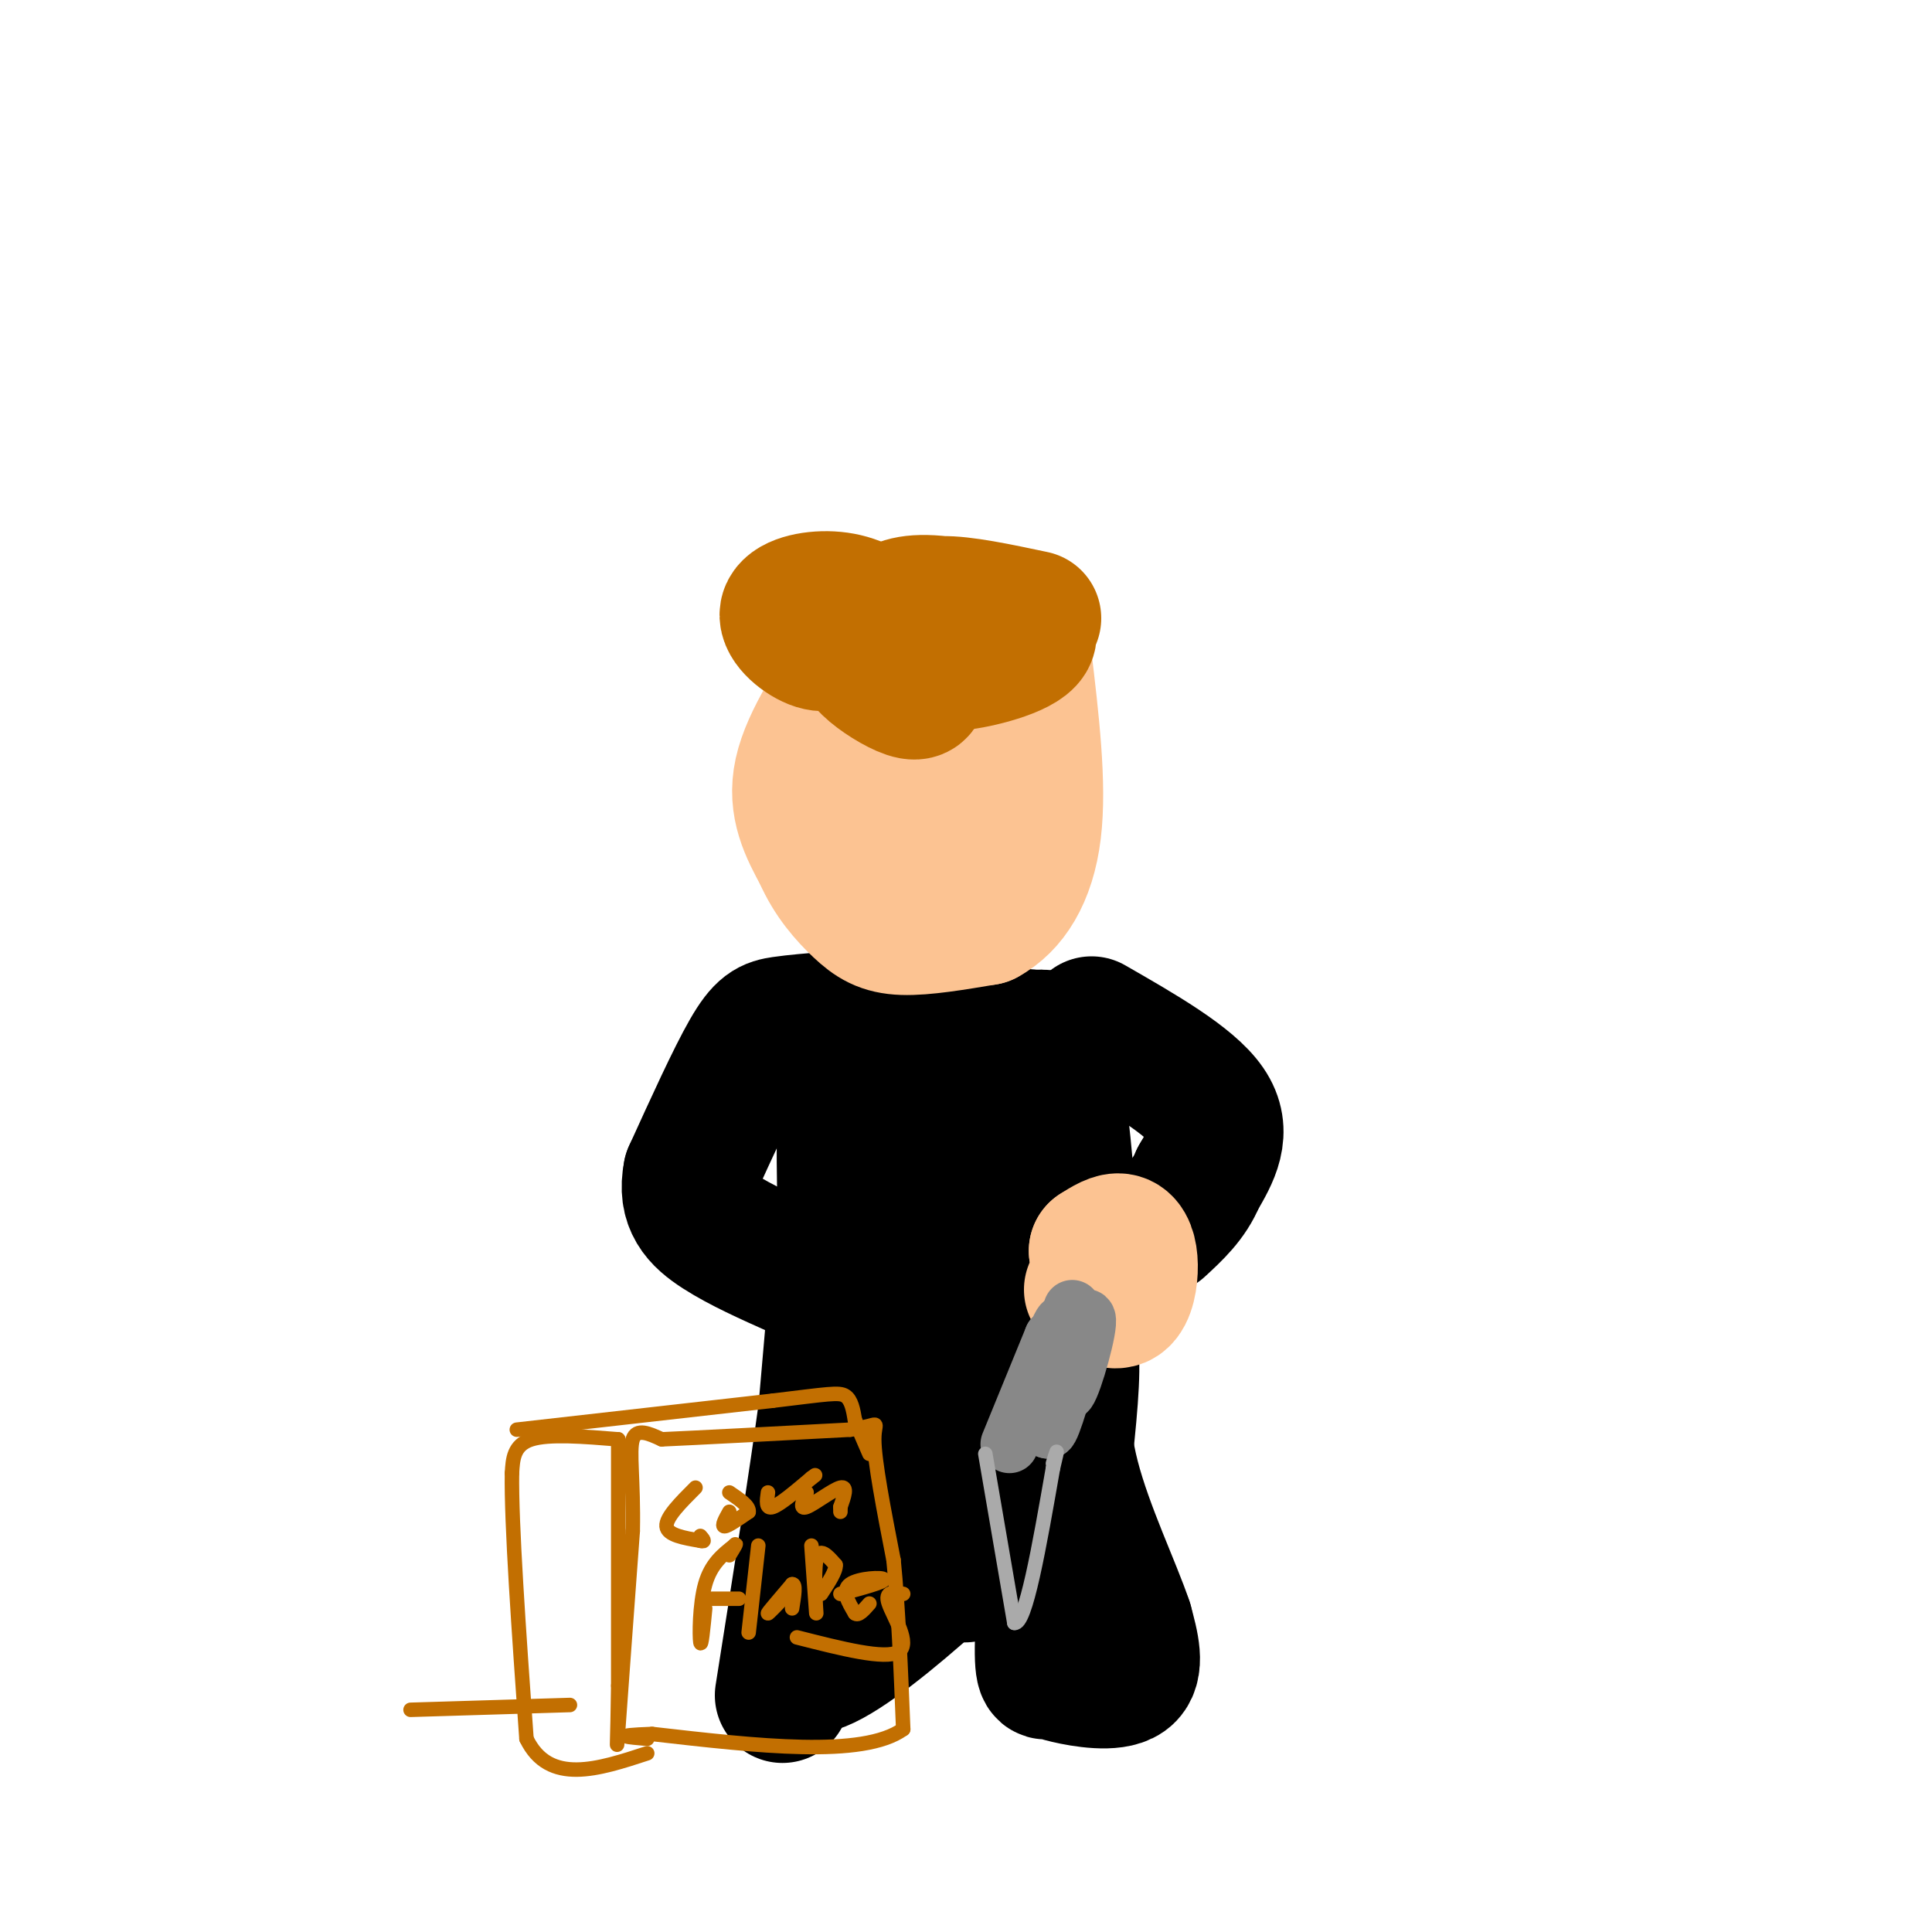 <svg viewBox='0 0 400 400' version='1.1' xmlns='http://www.w3.org/2000/svg' xmlns:xlink='http://www.w3.org/1999/xlink'><g fill='none' stroke='#000000' stroke-width='28' stroke-linecap='round' stroke-linejoin='round'><path d='M177,215c0.000,0.000 -2.000,15.000 -2,15'/><path d='M175,230c-0.333,6.167 -0.167,14.083 0,22'/><path d='M175,252c1.244,5.822 4.356,9.378 10,11c5.644,1.622 13.822,1.311 22,1'/><path d='M207,264c5.393,-0.024 7.875,-0.583 10,-2c2.125,-1.417 3.893,-3.690 4,-11c0.107,-7.310 -1.446,-19.655 -3,-32'/><path d='M218,219c-1.167,-5.833 -2.583,-4.417 -4,-3'/><path d='M214,216c-1.833,-0.667 -4.417,-0.833 -7,-1'/><path d='M217,215c0.000,0.000 -25.000,-2.000 -25,-2'/><path d='M192,213c-2.822,-1.956 2.622,-5.844 4,-1c1.378,4.844 -1.311,18.422 -4,32'/><path d='M192,244c0.333,3.833 3.167,-2.583 6,-9'/><path d='M205,232c-0.417,9.417 -0.833,18.833 2,17c2.833,-1.833 8.917,-14.917 15,-28'/><path d='M222,221c2.667,-4.833 1.833,-2.917 1,-1'/><path d='M226,212c10.167,5.833 20.333,11.667 24,17c3.667,5.333 0.833,10.167 -2,15'/><path d='M248,244c-1.667,4.167 -4.833,7.083 -8,10'/><path d='M172,211c-3.711,0.311 -7.422,0.622 -10,1c-2.578,0.378 -4.022,0.822 -7,6c-2.978,5.178 -7.489,15.089 -12,25'/><path d='M143,243c-1.244,6.200 1.644,9.200 6,12c4.356,2.800 10.178,5.400 16,8'/><path d='M173,269c0.000,0.000 -2.000,23.000 -2,23'/><path d='M171,292c-1.833,13.667 -5.417,36.333 -9,59'/><path d='M183,281c4.333,-1.667 8.667,-3.333 8,0c-0.667,3.333 -6.333,11.667 -12,20'/><path d='M179,301c-3.833,10.667 -7.417,27.333 -11,44'/><path d='M168,345c8.512,-1.393 35.292,-26.875 46,-38c10.708,-11.125 5.345,-7.893 1,-7c-4.345,0.893 -7.673,-0.554 -11,-2'/><path d='M204,298c-3.533,8.044 -6.867,29.156 -4,28c2.867,-1.156 11.933,-24.578 21,-48'/><path d='M221,278c2.667,1.667 -1.167,29.833 -5,58'/><path d='M216,336c-0.598,11.212 0.407,10.242 1,10c0.593,-0.242 0.775,0.242 4,1c3.225,0.758 9.493,1.788 12,0c2.507,-1.788 1.254,-6.394 0,-11'/><path d='M233,336c-2.356,-7.089 -8.244,-19.311 -11,-30c-2.756,-10.689 -2.378,-19.844 -2,-29'/><path d='M220,277c-0.833,-3.667 -1.917,1.667 -3,7'/></g>
<g fill='none' stroke='#FCC392' stroke-width='28' stroke-linecap='round' stroke-linejoin='round'><path d='M179,136c-5.750,8.583 -11.500,17.167 -13,24c-1.500,6.833 1.250,11.917 4,17'/><path d='M170,177c2.095,4.857 5.333,8.500 8,11c2.667,2.500 4.762,3.857 9,4c4.238,0.143 10.619,-0.929 17,-2'/><path d='M204,190c4.956,-2.711 8.844,-8.489 10,-18c1.156,-9.511 -0.422,-22.756 -2,-36'/><path d='M212,136c-4.071,-6.583 -13.250,-5.042 -17,6c-3.750,11.042 -2.071,31.583 -1,37c1.071,5.417 1.536,-4.292 2,-14'/><path d='M196,165c-0.533,-0.667 -2.867,4.667 -4,6c-1.133,1.333 -1.067,-1.333 -1,-4'/></g>
<g fill='none' stroke='#C26F01' stroke-width='28' stroke-linecap='round' stroke-linejoin='round'><path d='M175,131c-1.657,1.415 -3.315,2.829 -6,2c-2.685,-0.829 -6.398,-3.903 -6,-6c0.398,-2.097 4.905,-3.218 9,-3c4.095,0.218 7.777,1.775 11,5c3.223,3.225 5.988,8.118 7,11c1.012,2.882 0.271,3.752 -2,3c-2.271,-0.752 -6.073,-3.125 -8,-5c-1.927,-1.875 -1.979,-3.250 -1,-5c0.979,-1.750 2.990,-3.875 5,-6'/><path d='M184,127c1.988,-1.645 4.457,-2.756 11,-2c6.543,0.756 17.159,3.380 18,6c0.841,2.620 -8.092,5.235 -13,6c-4.908,0.765 -5.790,-0.321 -7,-2c-1.210,-1.679 -2.749,-3.952 -3,-6c-0.251,-2.048 0.785,-3.871 5,-4c4.215,-0.129 11.607,1.435 19,3'/></g>
<g fill='none' stroke='#FCC392' stroke-width='28' stroke-linecap='round' stroke-linejoin='round'><path d='M226,267c2.280,1.476 4.560,2.952 6,2c1.440,-0.952 2.042,-4.333 2,-7c-0.042,-2.667 -0.726,-4.619 -2,-5c-1.274,-0.381 -3.137,0.810 -5,2'/><path d='M227,259c0.000,1.333 2.500,3.667 5,6'/></g>
<g fill='none' stroke='#888888' stroke-width='12' stroke-linecap='round' stroke-linejoin='round'><path d='M222,271c-1.089,9.222 -2.178,18.444 -1,17c1.178,-1.444 4.622,-13.556 4,-15c-0.622,-1.444 -5.311,7.778 -10,17'/><path d='M215,290c-0.311,-1.889 3.911,-15.111 5,-16c1.089,-0.889 -0.956,10.556 -3,22'/><path d='M217,296c0.604,0.325 3.616,-9.861 5,-16c1.384,-6.139 1.142,-8.230 0,-4c-1.142,4.230 -3.183,14.780 -4,16c-0.817,1.220 -0.408,-6.890 0,-15'/><path d='M218,277c0.000,0.000 -9.000,22.000 -9,22'/></g>
<g fill='none' stroke='#000000' stroke-width='3' stroke-linecap='round' stroke-linejoin='round'><path d='M203,303c0.000,0.000 1.000,3.000 1,3'/><path d='M204,306c0.167,3.000 0.083,9.000 0,15'/></g>
<g fill='none' stroke='#AAAAAA' stroke-width='3' stroke-linecap='round' stroke-linejoin='round'><path d='M204,301c0.000,0.000 6.000,35.000 6,35'/><path d='M210,336c2.333,0.500 5.167,-15.750 8,-32'/><path d='M218,304c1.333,-5.500 0.667,-3.250 0,-1'/></g>
<g fill='none' stroke='#C26F01' stroke-width='3' stroke-linecap='round' stroke-linejoin='round'><path d='M128,298c0.000,0.000 0.000,51.000 0,51'/><path d='M128,349c-0.133,11.756 -0.467,15.644 0,9c0.467,-6.644 1.733,-23.822 3,-41'/><path d='M131,317c0.200,-10.600 -0.800,-16.600 0,-19c0.800,-2.400 3.400,-1.200 6,0'/><path d='M137,298c7.500,-0.333 23.250,-1.167 39,-2'/><path d='M176,296c7.000,-0.978 5.000,-2.422 5,2c0.000,4.422 2.000,14.711 4,25'/><path d='M185,323c1.000,10.000 1.500,22.500 2,35'/><path d='M187,358c-8.333,6.000 -30.167,3.500 -52,1'/><path d='M135,359c-8.833,0.333 -4.917,0.667 -1,1'/><path d='M128,298c-7.167,-0.583 -14.333,-1.167 -18,0c-3.667,1.167 -3.833,4.083 -4,7'/><path d='M106,305c-0.167,10.333 1.417,32.667 3,55'/><path d='M109,360c4.667,9.667 14.833,6.333 25,3'/><path d='M107,296c0.000,0.000 53.000,-6.000 53,-6'/><path d='M160,290c11.489,-1.378 13.711,-1.822 15,-1c1.289,0.822 1.644,2.911 2,5'/><path d='M177,294c0.833,2.000 1.917,4.500 3,7'/><path d='M144,308c-3.083,3.083 -6.167,6.167 -6,8c0.167,1.833 3.583,2.417 7,3'/><path d='M145,319c1.167,0.333 0.583,-0.333 0,-1'/><path d='M151,313c-0.833,1.500 -1.667,3.000 -1,3c0.667,0.000 2.833,-1.500 5,-3'/><path d='M155,313c0.167,-1.167 -1.917,-2.583 -4,-4'/><path d='M159,309c-0.250,1.750 -0.500,3.500 1,3c1.500,-0.500 4.750,-3.250 8,-6'/><path d='M168,306c1.333,-1.000 0.667,-0.500 0,0'/><path d='M167,309c-0.778,1.800 -1.556,3.600 0,3c1.556,-0.600 5.444,-3.600 7,-4c1.556,-0.400 0.778,1.800 0,4'/><path d='M174,312c0.000,0.833 0.000,0.917 0,1'/><path d='M146,333c-0.400,4.111 -0.800,8.222 -1,7c-0.200,-1.222 -0.200,-7.778 1,-12c1.200,-4.222 3.600,-6.111 6,-8'/><path d='M152,320c0.833,-1.000 -0.083,0.500 -1,2'/><path d='M146,331c0.000,0.000 7.000,0.000 7,0'/><path d='M157,320c0.000,0.000 -2.000,18.000 -2,18'/><path d='M163,330c-2.083,2.167 -4.167,4.333 -4,4c0.167,-0.333 2.583,-3.167 5,-6'/><path d='M164,328c0.833,-0.167 0.417,2.417 0,5'/><path d='M168,320c0.511,7.156 1.022,14.311 1,14c-0.022,-0.311 -0.578,-8.089 0,-11c0.578,-2.911 2.289,-0.956 4,1'/><path d='M173,324c0.167,1.167 -1.417,3.583 -3,6'/><path d='M174,330c4.600,-1.244 9.200,-2.489 9,-3c-0.200,-0.511 -5.200,-0.289 -7,1c-1.800,1.289 -0.400,3.644 1,6'/><path d='M177,334c0.667,0.667 1.833,-0.667 3,-2'/><path d='M187,330c-1.956,-0.333 -3.911,-0.667 -3,2c0.911,2.667 4.689,8.333 2,10c-2.689,1.667 -11.844,-0.667 -21,-3'/><path d='M85,354c0.000,0.000 33.000,-1.000 33,-1'/></g>
</svg>